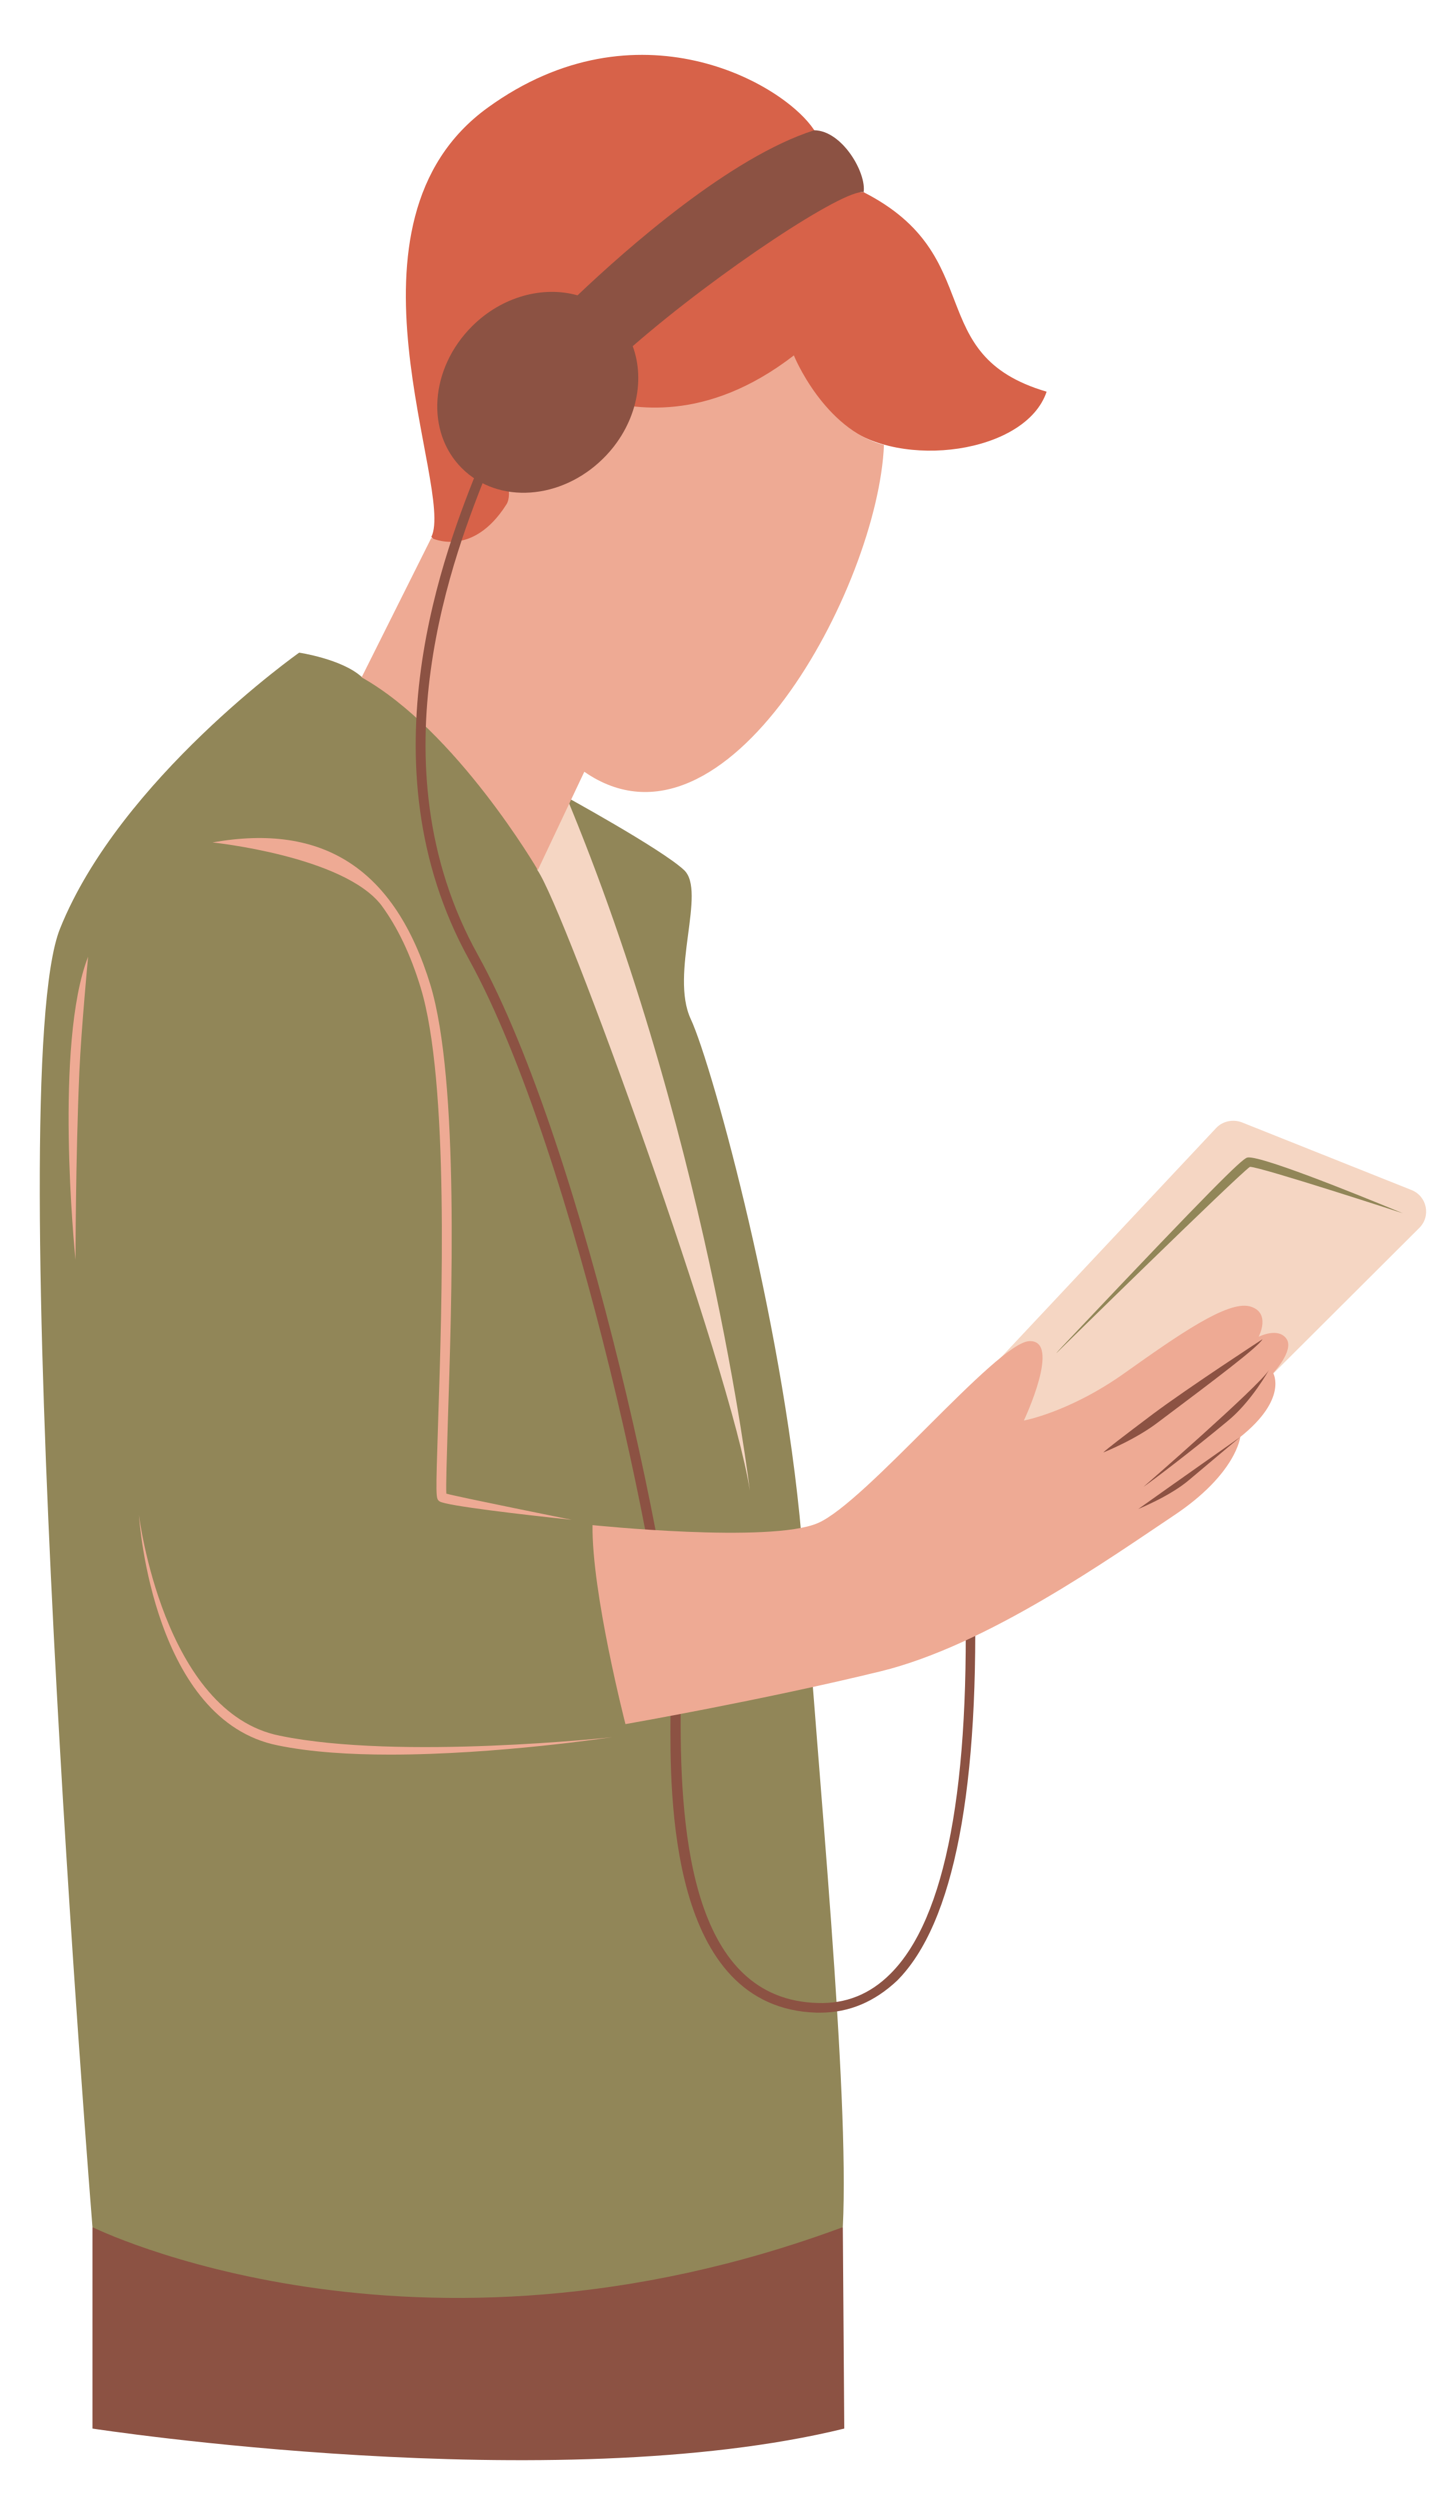 <?xml version="1.0" encoding="UTF-8"?><svg xmlns="http://www.w3.org/2000/svg" xmlns:xlink="http://www.w3.org/1999/xlink" height="516.3" preserveAspectRatio="xMidYMid meet" version="1.0" viewBox="-8.2 -11.4 295.6 516.3" width="295.6" zoomAndPan="magnify"><g id="change1_1"><path d="M165.9,448.6l0.3,41.6c-59.9,14.7-155.3,0-155.3,0v-41.6H165.9z" fill="#8C5243"/></g><g id="change2_1"><path d="M128.6,102.8c-4.5,4.6-8.9,9.7-15,11.7c-6.2,2.1-13.2,0.5-18.9-2.8c-5.7-3.3-9.4-7.3-13.8-12.2 c4.9-9.9-21.3-64.9,11.7-88.7c30.7-22.2,61-5.1,67.4,4.7c0,0-0.4,12.8,10.2,12.8c25.9,13.2,11.9,33.6,37.8,41.2 c-4.3,12.8-30.2,16.2-41.8,6.9C151,82.6,140,91.1,128.6,102.8z" fill="#D76249"/></g><g id="change3_1"><path d="M167.4,302.2l75.6-80.6c1.3-1.4,3.4-1.9,5.3-1.2l35.1,14c3.2,1.3,4,5.4,1.6,7.8l-74,73.8 c-1.1,1.1-2.7,1.6-4.3,1.3l-36.7-7.2C166.3,309.5,164.8,305,167.4,302.2z" fill="#F5D6C3"/></g><g id="change4_1"><path d="M165.9,448.6c-88.7,32.9-155,0-155,0S-8.2,211.3,4.2,180.4s49.4-57,49.4-57s8.8,1.3,12.9,5l30.4,12.9 l10.6,11.2c0,0,20.9,11.4,25.6,15.8c4.7,4.4-3,21.4,1.4,30.8c4.4,9.4,20,65.9,23.2,111.1C160.8,355.3,167.3,420.2,165.9,448.6z M249.4,227.7c-1.2,0.4-7.5,6.6-35.4,36.1c-2.2,2.3-3.9,4.1-4,4.3c0,0,37.4-36.7,40-38.5c2.2,0,31.6,9.6,31.6,9.6 C270.5,234.6,251.5,227,249.4,227.7z" fill="#918658"/></g><g id="change3_2"><path d="M106.9,148.7c30.7,71.4,39.8,147.8,39.8,147.8c-3.9-25.2-38.3-120.3-43.9-128.2 C102.9,168.2,93.1,116.6,106.9,148.7z" fill="#F5D6C3"/></g><g id="change5_1"><path d="M174.4,80.5c-1.2,29.2-32.6,87.8-61.9,67.5l-9.6,20.3c0,0-16.8-28.8-36.4-39.8l14.4-28.8 c0,0,8.4,4.3,15.5-6.9c2.9-4.5-7.2-18.9,0.3-24c5.8-4,10.2-0.8,14,1.2c0.3,0.6,0.7,0.9,1.2,0.6c0.7,0.3,1.3,0.5,2,0.6 c0.5,0.1,1,0.1,1.7,0c6.7,1.7,21.8,5,40.2-9.2C155.7,61.9,162,77.3,174.4,80.5z" fill="#EEAA94"/></g><g id="change1_2"><path d="M161.2,404.3c-0.2,0-0.5,0-0.7,0c-30.6-0.9-30.3-44.9-30.2-61.4c0.1-22.4-19.6-116.2-41.6-156.1 c-22.5-40.7-4.7-85.2,2-101.9l1.9,0.7c-6.6,16.5-24.2,60.4-2.1,100.2c22.2,40.1,42,134.5,41.9,157.1c-0.1,25.2,2.6,58.7,28.3,59.4 c5.8,0.2,10.8-1.8,15-6c11.5-11.4,16.7-39,15.4-82l2-0.1c1.2,43.6-4.2,71.7-16,83.5C172.5,402,167.3,404.3,161.2,404.3z" fill="#8C5243"/></g><g id="change5_2"><path d="M118.3,347.4c-0.3,0-23.6,3.6-45.9,3.6c-8.3,0-16.4-0.5-23.2-1.9c-25.6-5.1-28.6-45.9-28.7-47.6 c0,0,5,40.8,29.1,45.6C74.3,352.2,118.3,347.4,118.3,347.4z M10,186.2c-7,17.9-2.8,60.8-2.6,62.6c0,0,0-20.6,0.8-39 C8.6,201,10,186.2,10,186.2z M78.7,192.6c5.9,19.4,4.4,65.2,3.6,89.8c-0.5,15.7-0.5,15.7,0.3,16.3c1.3,0.9,17.7,2.8,27.3,3.8 c0,0-23.4-4.7-25.9-5.4c-0.1-1.6,0.1-7.7,0.3-14.6c0.8-24.7,2.4-70.7-3.6-90.5c-7.3-23.8-22-33.5-45-29.4c0,0,27.1,2.8,34.9,13 C73.9,180.1,76.6,185.7,78.7,192.6z M121,344.7c0,0,28.1-4.9,52.7-10.9c22.1-5.4,47.7-23.6,60.6-32.2c12.9-8.6,13.7-16.2,13.7-16.2 c9.9-7.9,6.8-13.2,6.8-13.2s4.3-4.6,2.8-7c-1.7-2.6-5.8-0.5-5.8-0.5s2.7-5.1-1.9-6.3c-4.6-1.1-14.4,5.7-25.8,13.8 c-11.4,8.1-20.8,9.8-20.8,9.8s7.9-16.7,1.1-16.4c-6.8,0.4-33.8,33.4-43.7,37.6c-9.9,4.2-46.5,0.4-46.5,0.4 C114,317.5,121,344.7,121,344.7z" fill="#EEAA94"/></g><g id="change1_3"><path d="M170.2,28.3c-3.9-0.8-29.9,16.3-47.7,31.8c2.7,7.3,0.6,16.5-6,23.1c-8.7,8.7-21.8,9.6-29.3,2.1 s-6.6-20.6,2.1-29.3c6.2-6.2,14.7-8.4,21.8-6.4c10.2-9.7,31.6-28.6,48.9-34.1C165.8,15.6,170.8,24.3,170.2,28.3z M252.6,265.2 c0,0-15.2,9.9-22.7,15.5c-6.1,4.6-9.5,7.2-10.2,7.9c0,0,6.6-2.6,11.4-6.3C243.1,273.3,251.7,266.8,252.6,265.2z M228,295.7 c1.5-1,10.2-7.6,17.4-13.6c4.9-4,8.5-10.5,8.5-10.5C251.7,275.1,228,295.7,228,295.7z M237.4,294.3c5.2-4.4,10.6-8.9,10.6-8.9 s-13.8,9.7-21.1,14.9C226.8,300.3,233.4,297.7,237.4,294.3z" fill="#8C5243"/></g></svg>